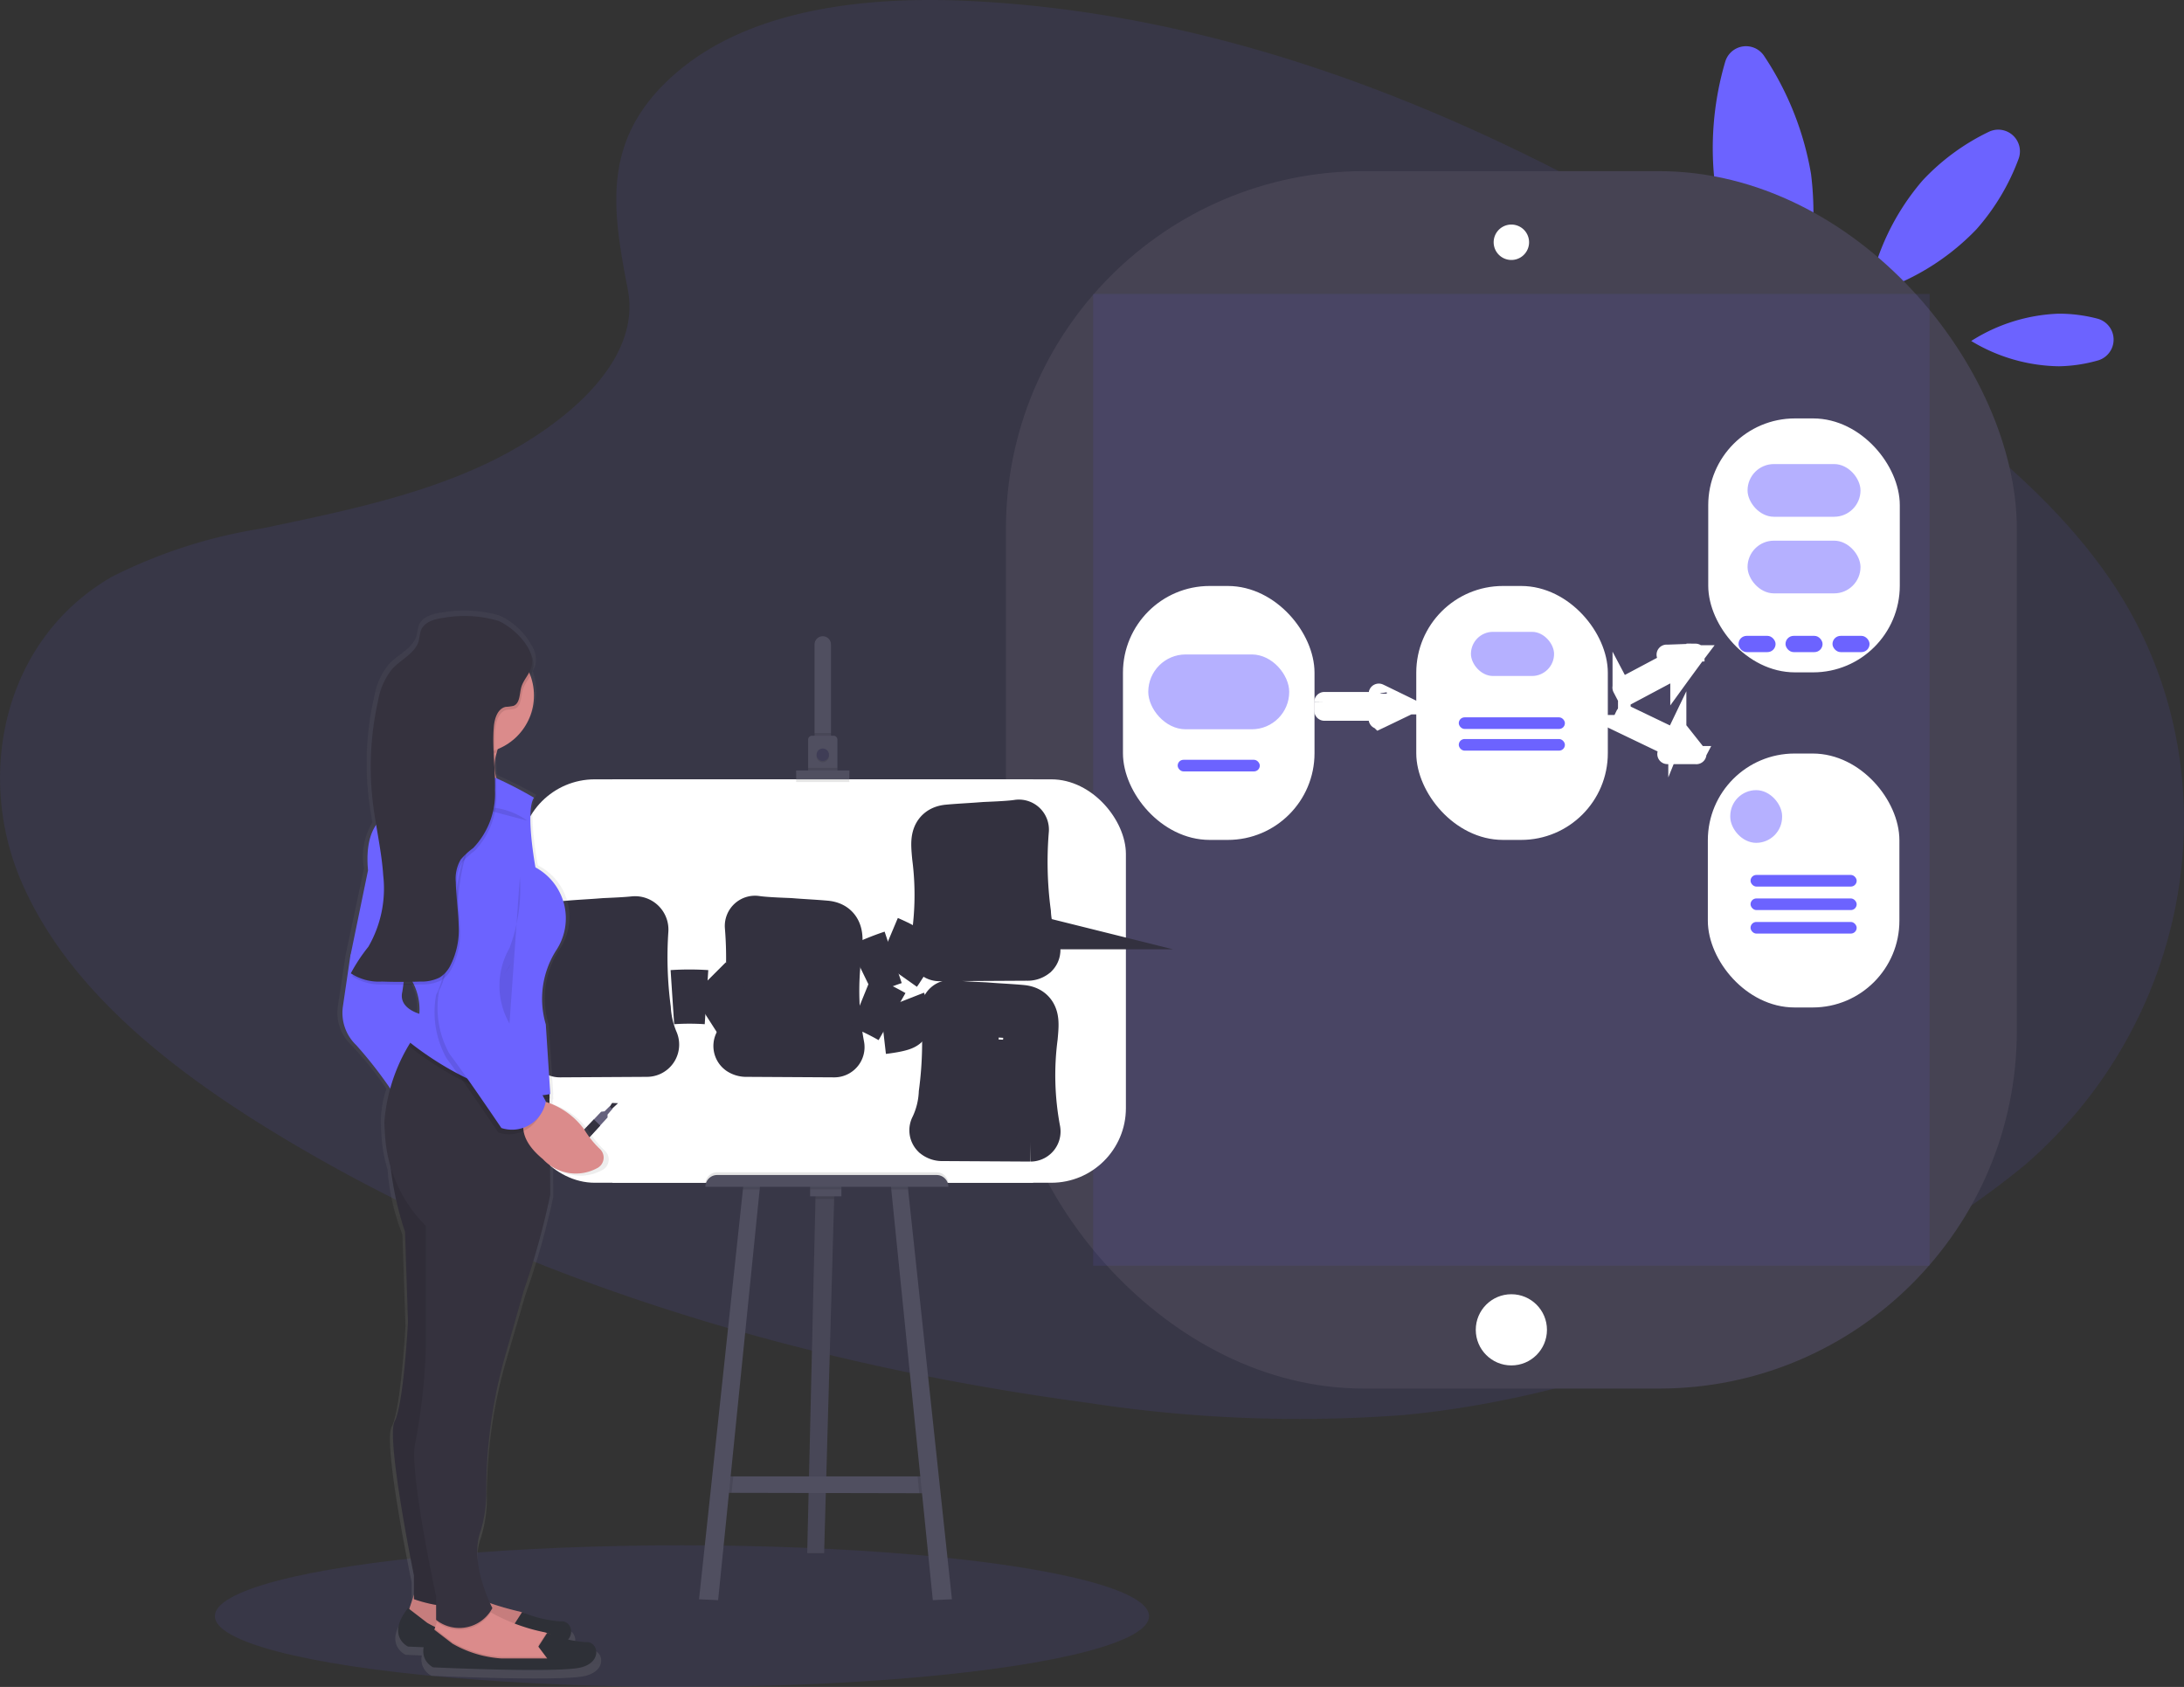 <svg xmlns="http://www.w3.org/2000/svg" xmlns:xlink="http://www.w3.org/1999/xlink" width="120.887" height="93.369" viewBox="0 0 120.887 93.369"><rect x="0" y="0" width="120.887" height="93.369" fill="#333333" stroke="none"/><defs><style>.a,.b,.f{fill:#6c63ff;}.a,.h{opacity:0.1;}.c{fill:#464353;}.d,.e,.j,.l,.n{fill:#fff;}.e{stroke:#fff;}.e,.j,.k,.l,.m,.n{stroke-miterlimit:10;}.f{opacity:0.5;}.g{fill:#504f60;}.i{fill:#3f3d56;}.j,.k,.l,.m,.n{stroke:#33313f;}.j,.m,.n{stroke-width:3px;}.k,.m{fill:none;}.k,.l,.n{stroke-linecap:round;}.k,.l{stroke-width:2px;}.o{fill:#33313f;}.p{fill:#65617d;}.q{fill:url(#a);}.r{fill:#db8b8b;}.s{fill:#2e3037;}.t{fill:#35323e;}</style><linearGradient id="a" x1="14.929" y1="1" x2="14.929" gradientUnits="objectBoundingBox"><stop offset="0" stop-color="gray" stop-opacity="0.251"/><stop offset="0.54" stop-color="gray" stop-opacity="0.122"/><stop offset="1" stop-color="gray" stop-opacity="0.102"/></linearGradient></defs><g transform="translate(0.009 0.008)"><ellipse class="a" cx="25.855" cy="3.919" rx="25.855" ry="3.919" transform="translate(11.883 85.523)"/><path class="a" d="M82.09,25.272c4.1-3.614,10.539-4.354,16.4-4.063,18.406.906,35.02,9.688,49.395,19.623,5.2,3.6,10.327,7.473,13.7,12.428,6.876,10.083,4.836,24.052-4.725,32.358a48.955,48.955,0,0,1-11.243,6.914c-7.2,3.415-14.964,6.156-23.133,6.937a77.077,77.077,0,0,1-17.514-.673C88.792,96.628,72.909,91.829,59.6,83.624c-5.838-3.595-11.341-8.073-13.748-13.9s-.871-13.2,5.1-16.647a28.046,28.046,0,0,1,8.3-2.675c4.246-.889,8.565-1.767,12.4-3.575,3.959-1.869,8.648-5.482,7.864-9.617C78.667,32.776,77.99,28.88,82.09,25.272Z" transform="translate(-44.77 -21.16)"/><path class="b" d="M920.984,51.682a17.713,17.713,0,0,1-1.312,9.185,17.723,17.723,0,0,1-3.979-8.381,16.926,16.926,0,0,1,.536-7,1.2,1.2,0,0,1,2.165-.327A16.858,16.858,0,0,1,920.984,51.682Z" transform="translate(-820.75 -42.059)"/><path class="b" d="M1051.849,180.639a8.373,8.373,0,0,1,2.161.273,1.2,1.2,0,0,1,.025,2.318,8.4,8.4,0,0,1-2.154.32,9.636,9.636,0,0,1-4.851-1.4A9.646,9.646,0,0,1,1051.849,180.639Z" transform="translate(-937.93 -163.285)"/><path class="b" d="M997.671,89.86a13.331,13.331,0,0,0-3.011,6.3,13.325,13.325,0,0,0,5.987-3.592,12.372,12.372,0,0,0,2.336-3.9,1.2,1.2,0,0,0-1.646-1.5A12.3,12.3,0,0,0,997.671,89.86Z" transform="translate(-891.262 -79.88)"/><rect class="c" width="55.955" height="67.382" rx="19.8" transform="translate(55.67 9.465)"/><rect class="a" width="46.301" height="53.787" transform="translate(60.497 16.262)"/><ellipse class="d" cx="1.97" cy="1.97" rx="1.97" ry="1.97" transform="translate(81.677 71.626)"/><path class="d" d="M805.611,137.682a.931.931,0,1,1,.931-.931A.931.931,0,0,1,805.611,137.682Z" transform="translate(-721.963 -123.345)"/><path class="d" d="M805.12,135.429a.876.876,0,1,1-.876.876.876.876,0,0,1,.876-.876m0-.109a.98.98,0,1,0,.695.289A.985.985,0,0,0,805.12,135.32Z" transform="translate(-721.473 -122.899)"/><rect class="e" width="9.603" height="13.055" rx="4.3" transform="translate(62.648 32.925)"/><rect class="f" width="7.802" height="4.142" rx="2.071" transform="translate(63.549 36.215)"/><rect class="b" width="4.545" height="0.643" rx="0.322" transform="translate(65.177 42.046)"/><rect class="e" width="9.603" height="13.055" rx="4.3" transform="translate(78.883 32.925)"/><rect class="f" width="4.602" height="2.443" rx="1.221" transform="translate(81.409 34.964)"/><rect class="b" width="5.874" height="0.643" rx="0.322" transform="translate(80.736 39.696)"/><rect class="b" width="5.874" height="0.643" rx="0.322" transform="translate(80.736 40.896)"/><rect class="e" width="9.603" height="13.055" rx="4.3" transform="translate(95.044 23.651)"/><rect class="f" width="6.252" height="2.917" rx="1.459" transform="translate(96.72 25.677)"/><rect class="f" width="6.252" height="2.917" rx="1.459" transform="translate(96.72 29.917)"/><rect class="b" width="2.051" height="0.9" rx="0.45" transform="translate(96.22 35.186)"/><rect class="b" width="2.051" height="0.9" rx="0.45" transform="translate(98.821 35.186)"/><rect class="b" width="2.051" height="0.9" rx="0.45" transform="translate(101.422 35.186)"/><rect class="e" width="9.603" height="13.055" rx="4.3" transform="translate(95.022 42.199)"/><rect class="f" width="2.87" height="2.917" rx="1.435" transform="translate(95.763 43.725)"/><rect class="b" width="5.874" height="0.643" rx="0.322" transform="translate(96.886 48.419)"/><rect class="b" width="5.874" height="0.643" rx="0.322" transform="translate(96.886 49.72)"/><rect class="b" width="5.874" height="0.643" rx="0.322" transform="translate(96.886 51.021)"/><path class="e" d="M722.147,374.129,722,374.2l-1.191.573-.109.051a.059.059,0,0,1-.08-.032.065.065,0,0,1,0-.022v-.339a.058.058,0,0,0-.058-.058h-2.895a.059.059,0,0,1-.059-.058v-.478a.059.059,0,0,1,.059-.058h2.9a.059.059,0,0,0,.058-.059v-.346a.065.065,0,0,1,0-.022.058.058,0,0,1,.033-.032.059.059,0,0,1,.046,0l.109.051,1.188.578.147.072a.058.058,0,0,1,0,.1Z" transform="translate(-644.372 -334.988)"/><path class="e" d="M873.365,353.078l-.1.132-.779,1.063-.069.095a.06.06,0,0,1-.085.01.051.051,0,0,1-.013-.017l-.159-.3a.06.06,0,0,0-.079-.025l-2.558,1.362a.058.058,0,0,1-.078-.024l-.224-.424a.058.058,0,0,1,.024-.078l2.558-1.36a.058.058,0,0,0,.024-.078l-.162-.306a.038.038,0,0,1-.007-.021.057.057,0,0,1,.056-.064h.116l1.319-.048.163-.005a.058.058,0,0,1,.049.088Z" transform="translate(-779.474 -316.873)"/><path class="e" d="M873.053,386.545h-1.6a.058.058,0,0,1-.058-.062.05.05,0,0,1,.005-.021l.146-.306a.058.058,0,0,0-.027-.077l-2.613-1.254a.059.059,0,0,1-.027-.078l.207-.43a.057.057,0,0,1,.077-.027l2.613,1.255a.06.06,0,0,0,.078-.027l.15-.312a.057.057,0,0,1,.1-.011l.073.09.82,1.036.1.128a.058.058,0,0,1-.046.1Z" transform="translate(-779.171 -344.76)"/><path class="g" d="M411.928,606.249l-.009.319-.555,19.6h-.934l.458-19.6.009-.368Z" transform="translate(-365.758 -540.215)"/><path class="h" d="M411.928,606.249l-.009.319-.555,19.6h-.934l.458-19.6.009-.368Z" transform="translate(-365.758 -540.215)"/><path class="g" d="M378.533,751.544l-.7,0-10.391-.022h-.553l.294-.909h11.275Z" transform="translate(-326.958 -668.904)"/><path class="h" d="M415.68,606.249l-.009.319H414.64l.009-.368Z" transform="translate(-369.51 -540.215)"/><rect class="g" width="1.732" height="0.651" transform="translate(44.832 65.555)"/><path class="h" d="M367.536,750.61l-.092.91h-.553l.294-.909Z" transform="translate(-326.958 -668.904)"/><path class="g" d="M358.77,602.14l-.029.282-2.3,22.734-1.056-.049,2.429-22.685.027-.258Z" transform="translate(-316.701 -536.597)"/><path class="h" d="M467.344,751.544l-.7,0-.095-.932h.72Z" transform="translate(-415.769 -668.904)"/><path class="g" d="M456.25,625.106l-1.057.049-2.3-22.734-.028-.282.933.024.027.258Z" transform="translate(-403.569 -536.597)"/><rect class="d" width="23.287" height="22.329" transform="translate(33.889 43.127)"/><rect class="d" width="33.529" height="22.329" rx="4.13" transform="translate(28.782 43.127)"/><path class="g" d="M459.838,345.084v5.392h-.908v-5.392a.454.454,0,1,1,.908,0Z" transform="translate(-413.852 -309.423)"/><rect class="h" width="0.909" height="0.491" transform="translate(45.078 40.561)"/><path class="g" d="M457.281,395.417V397.2H455.66v-1.781a.218.218,0,0,1,.218-.218h1.179a.218.218,0,0,1,.224.218Z" transform="translate(-410.938 -354.488)"/><ellipse class="h" cx="0.344" cy="0.344" rx="0.344" ry="0.344" transform="translate(45.188 41.494)"/><ellipse class="i" cx="0.344" cy="0.344" rx="0.344" ry="0.344" transform="translate(45.188 41.42)"/><rect class="h" width="1.621" height="0.221" transform="translate(44.722 42.489)"/><rect class="h" width="2.948" height="0.491" transform="translate(44.058 42.784)"/><rect class="g" width="2.948" height="0.491" transform="translate(44.058 42.636)"/><path class="h" d="M359.3,596h12.147a.653.653,0,0,1,.653.653H358.65A.653.653,0,0,1,359.3,596Z" transform="translate(-319.615 -531.125)"/><path class="h" d="M377.717,602.164l.934-.024-.029.282h-.932Z" transform="translate(-336.582 -536.597)"/><rect class="h" width="1.732" height="0.27" transform="translate(44.832 65.555)"/><path class="h" d="M453.82,602.422h-.932l-.028-.282.933.024Z" transform="translate(-403.569 -536.597)"/><path class="g" d="M359.3,597.4h12.147a.653.653,0,0,1,.653.653H358.65a.653.653,0,0,1,.653-.653Z" transform="translate(-319.615 -532.373)"/><path class="j" d="M525.339,441.464a.162.162,0,0,1,.186.179,21.58,21.58,0,0,0,.114,4.606,5.1,5.1,0,0,0,.5,1.948.164.164,0,0,1-.022.2.435.435,0,0,1-.3.09l-4.858.027a.162.162,0,0,1-.159-.2,16.6,16.6,0,0,0,.15-5.211c-.077-.85-.122-1.306.513-1.366.653-.059,1.306-.086,1.959-.14C523.572,441.585,524.828,441.548,525.339,441.464Z" transform="translate(-468.976 -395.714)"/><path class="j" d="M521.718,533.154a.162.162,0,0,0-.186.179,21.52,21.52,0,0,1-.115,4.606,5.094,5.094,0,0,1-.494,1.949.162.162,0,0,0,.022.2.435.435,0,0,0,.3.09l4.859.028a.164.164,0,0,0,.159-.2,16.6,16.6,0,0,1-.15-5.211c.077-.85.122-1.306-.513-1.366s-1.306-.086-1.959-.14C523.485,533.275,522.229,533.238,521.718,533.154Z" transform="translate(-469.073 -477.423)"/><path class="k" d="M533,558.8a14.4,14.4,0,0,1,1.694.021.16.16,0,0,1,.144.141l.053.445a.063.063,0,0,1-.013.058.06.06,0,0,1-.041.011c-.237.007-.475-.021-.711,0-.147.012-.293.04-.435.057a5.2,5.2,0,0,1-.725.013,3.657,3.657,0,0,1-1.009-.124s.02-.369.02-.4c0-.172-.005-.187.172-.192Z" transform="translate(-478.932 -500.266)"/><path class="k" d="M533,571.206a14.2,14.2,0,0,0,1.694-.022.16.16,0,0,0,.144-.142l.053-.444a.065.065,0,0,0-.013-.059.06.06,0,0,0-.041-.011c-.237-.007-.475.022-.711,0-.147-.011-.293-.039-.435-.055a5.035,5.035,0,0,0-.725-.013,3.652,3.652,0,0,0-1.009.124s.02.368.02.4c0,.172-.005.186.172.192Z" transform="translate(-478.932 -510.663)"/><path class="k" d="M533,584.462a14.157,14.157,0,0,1,1.694.022.16.16,0,0,1,.144.141l.053.444a.066.066,0,0,1-.013.059.061.061,0,0,1-.041.011c-.237.006-.475-.022-.711,0-.147.011-.293.04-.435.057a5.2,5.2,0,0,1-.725.012,3.652,3.652,0,0,1-1.009-.123s.02-.369.02-.4c0-.172-.005-.186.172-.191Z" transform="translate(-478.932 -523.133)"/><path class="l" d="M539.61,499a.72.72,0,0,1,.048.379.057.057,0,0,1-.008.029.059.059,0,0,1-.046.016l-1.034.04s.058-.3.065-.327c.036-.124.126-.091.243-.1Z" transform="translate(-484.822 -446.989)"/><path class="l" d="M553.951,499a.719.719,0,0,1,.047.379.055.055,0,0,1-.006.029.061.061,0,0,1-.046.016l-1.035.04s.059-.3.066-.327c.035-.124.125-.091.243-.1Z" transform="translate(-497.601 -446.989)"/><path class="m" d="M530.327,451.257l.139,1.2a.327.327,0,0,1-.3.36,15.553,15.553,0,0,1-2.654-.017.327.327,0,0,1-.3-.311,4.64,4.64,0,0,0-.094-.635c-.036-.218-.075-.428.182-.492a4.457,4.457,0,0,1,.889-.024q.505-.01,1.007-.028C529.3,451.307,530.327,451.251,530.327,451.257Z" transform="translate(-474.601 -404.442)"/><path class="m" d="M530.309,477.851l.137-1.2a.326.326,0,0,0-.3-.36,15.66,15.66,0,0,0-2.654.016.327.327,0,0,0-.3.312,4.647,4.647,0,0,1-.094.635c-.036.218-.075.428.182.492a4.457,4.457,0,0,0,.889.024c.336.006.672.015,1.007.028C529.28,477.8,530.309,477.86,530.309,477.851Z" transform="translate(-474.583 -426.71)"/><path class="k" d="M531.765,540.292q-.054.6-.069,1.2a5.677,5.677,0,0,1-1.188-.136.21.21,0,0,1-.195-.257c-.008-.248-.138-.8.211-.837C530.629,540.249,531.763,540.312,531.765,540.292Z" transform="translate(-477.437 -483.755)"/><path class="n" d="M331.967,490.593a.347.347,0,0,1,.383.378,22.219,22.219,0,0,0,.137,4.377,5.6,5.6,0,0,0,.427,1.825.285.285,0,0,1-.253.416h0l-4.82.028a.192.192,0,0,1-.188-.233,16.7,16.7,0,0,0,.143-5.18c-.078-.85-.122-1.306.512-1.366.653-.058,1.306-.085,1.954-.14C330.4,490.687,331.388,490.656,331.967,490.593Z" transform="translate(-296.862 -439.495)"/><path class="j" d="M422.113,490.344a.173.173,0,0,0-.2.192,21.593,21.593,0,0,1-.116,4.591,5.1,5.1,0,0,1-.493,1.945.172.172,0,0,0,.046.225.456.456,0,0,0,.277.07l4.845.028a.174.174,0,0,0,.169-.218,16.653,16.653,0,0,1-.147-5.2c.077-.85.122-1.306-.512-1.366-.653-.058-1.306-.085-1.96-.14C423.864,490.462,422.634,490.426,422.113,490.344Z" transform="translate(-380.302 -439.273)"/><line class="l" x2="2.465" y2="3.288" transform="translate(32.22 52.06)"/><line class="l" x1="2.383" y2="3.698" transform="translate(32.301 51.814)"/><line class="l" x2="1.342" y2="1.791" transform="translate(43.218 52.215)"/><line class="l" x1="1.298" y2="2.015" transform="translate(43.262 52.08)"/><path class="k" d="M339.744,539.172a14.435,14.435,0,0,1,1.695.021.162.162,0,0,1,.144.142l.052.445a.068.068,0,0,1-.012.059.075.075,0,0,1-.041.011c-.237.007-.476-.022-.712,0-.147.011-.292.039-.435.056a5.2,5.2,0,0,1-.725.013,3.646,3.646,0,0,1-1.008-.124c-.007,0,.02-.368.02-.4,0-.172-.007-.186.171-.192Z" transform="translate(-306.711 -482.773)"/><path class="k" d="M434.858,524.072a14.187,14.187,0,0,1,1.695.022.16.16,0,0,1,.144.141l.052.444a.069.069,0,0,1-.012.059.061.061,0,0,1-.041.011c-.237.007-.476-.022-.712,0-.147.011-.292.04-.435.056a5.025,5.025,0,0,1-.725.013,3.652,3.652,0,0,1-1.009-.124c-.005,0,.02-.368.02-.4,0-.172-.005-.186.172-.192Z" transform="translate(-391.469 -469.317)"/><path class="k" d="M435.864,535.4a14.417,14.417,0,0,0-1.694.021.16.16,0,0,0-.144.142l-.05.444a.062.062,0,0,0,.012.059.06.06,0,0,0,.041.011c.237.007.475-.021.712,0,.147.011.292.04.435.057a5.362,5.362,0,0,0,.725.013,3.647,3.647,0,0,0,1.009-.124c.005,0-.02-.369-.02-.4,0-.173.007-.187-.171-.192Z" transform="translate(-391.612 -479.414)"/><path class="m" d="M386.63,527.833a14.4,14.4,0,0,1,1.889,0" transform="translate(-349.422 -472.65)"/><path class="m" d="M402.316,520.21s.7.7.7.862-.9.739-.9.739" transform="translate(-363.217 -465.89)"/><path class="m" d="M482.84,508.622a14.332,14.332,0,0,1,1.748-.712" transform="translate(-435.159 -454.929)"/><path class="m" d="M495.92,500.58s.909.383.971.534-.557,1.026-.557,1.026" transform="translate(-446.815 -448.396)"/><path class="m" d="M482.7,530.43a14.244,14.244,0,0,1,1.7.826" transform="translate(-435.034 -474.997)"/><path class="m" d="M494.515,530.89a3.8,3.8,0,0,1,.25,1.081c-.076.148-1.135.27-1.135.27" transform="translate(-444.774 -475.407)"/><path class="l" d="M526.771,499a.719.719,0,0,1,.047.379.057.057,0,0,1-.007.029.061.061,0,0,1-.046.016l-1.035.04s.059-.3.066-.327c.035-.124.126-.091.243-.1Z" transform="translate(-473.38 -446.989)"/><path class="o" d="M309.792,561.124l.366-.341-.327-.013-.171.262Z" transform="translate(-275.958 -499.731)"/><path class="p" d="M286.7,565.105l.388-.5.086-.089,1.187-1.243.4-.422.189-.023.272-.27.16.141-.265.309,0,.162-.413.448-1.165,1.265-.075.081L287,565.4Z" transform="translate(-255.497 -501.326)"/><path class="o" d="M291.05,570.373l1.187-1.243.353.344-1.165,1.265Z" transform="translate(-259.374 -507.181)"/><path class="q" d="M231.037,361.5a5.224,5.224,0,0,1-.892-1.089,3.977,3.977,0,0,0-1.994-1.473v-.265l.037-.008-.016-.246h.016l-.042-.653v-.005h0l-.216-3.241a4.945,4.945,0,0,1,.6-4.154,3.2,3.2,0,0,0-1.2-4.653s-.6-3.157-.085-3.9a22.189,22.189,0,0,0-2.142-1.083c-.012-.039-.022-.078-.032-.12-.014-.294-.033-.588-.049-.882a3.213,3.213,0,0,1,.084-.453c.016-.062.035-.124.054-.188a3.242,3.242,0,0,0,2.085-3.006,3.157,3.157,0,0,0-.2-1.115,1.4,1.4,0,0,0,.156-.364,1.438,1.438,0,0,0-.2-1.036,3.867,3.867,0,0,0-1.813-1.685,7.089,7.089,0,0,0-3.143-.163c-.518.062-1.109.235-1.3.71a4.945,4.945,0,0,0-.118.544c-.194.725-1.031,1.063-1.548,1.618a3.851,3.851,0,0,0-.806,1.8,16.46,16.46,0,0,0-.3,5.644c.052.435.122.865.2,1.3a3.662,3.662,0,0,0-.464,2.542l-1.023,4.818-.426,2.825a2.46,2.46,0,0,0,.762,2.16,18.966,18.966,0,0,1,1.929,2.406,5.709,5.709,0,0,0-.31,1.915c.011.3.027.582.048.855a7.547,7.547,0,0,0,.327,1.7,11.924,11.924,0,0,0,.819,3.592l.17,5.068s-.256,4.653-.762,5.566,1.107,8.64,1.107,8.64v1.08l-.272.8-.069-.051c-1.278,1.578,0,2.16,0,2.16s.348.016.9.038a1.019,1.019,0,0,0,.544,1.126s7.243.332,8.522,0,.937-1.5.255-1.415a3.1,3.1,0,0,1-1.02-.133.593.593,0,0,0-.428-1.03,7.022,7.022,0,0,1-2.215-.52l-.008.01a1.146,1.146,0,0,0-.15-.046,17.064,17.064,0,0,1-1.686-.471c-.327-.7-1.089-2.581-.544-4.04a7.216,7.216,0,0,0,.327-2.388,27.105,27.105,0,0,1,1.122-7.583l1.022-3.484a43.541,43.541,0,0,0,1.534-5.4l-.005-1.692a2.5,2.5,0,0,0,2.757.177.653.653,0,0,0,.1-1.051Zm-11.373-8.818c.029-.122.053-.255.074-.4.2,0,.4,0,.6-.007a3.066,3.066,0,0,1,.3,1.633c-.462-.143-1.152-.492-.979-1.226Z" transform="translate(-197.57 -297.828)"/><path class="r" d="M252.567,826.591l-.327.98,1.066,1.066,3.526.82,2.542-.246-.164-.9h0a1.089,1.089,0,0,0-.808-.794c-1.045-.246-3.037-.806-3.456-1.584Z" transform="translate(-229.662 -738.328)"/><path class="h" d="M252.567,826.591l-.327.98,1.066,1.066,3.526.82,2.542-.246-.164-.9h0a1.089,1.089,0,0,0-.808-.794c-1.045-.246-3.037-.806-3.456-1.584Z" transform="translate(-229.662 -738.328)"/><path class="s" d="M254.068,840.379l-.492-.653.492-.762a6.611,6.611,0,0,0,2.131.514c.656-.082.98,1.066-.246,1.393s-8.2,0-8.2,0-1.23-.574,0-2.131l1.066.82a6.209,6.209,0,0,0,2.706.82Z" transform="translate(-225.178 -749.744)"/><path class="r" d="M272.137,839.778l-2.542.246-3.526-.821L265,838.137l.087-.26.122-.366.12-.358,2.378-.653a1.47,1.47,0,0,0,.482.482,10.178,10.178,0,0,0,2.974,1.1c.034.009.069.018.1.03a1.08,1.08,0,0,1,.706.762Z" transform="translate(-241.033 -747.748)"/><path class="h" d="M272.137,851.051l-2.542.246-3.526-.821L265,849.41l.087-.26.98.752a6.215,6.215,0,0,0,2.706.82h2.541l-.492-.653.442-.682a1.08,1.08,0,0,1,.707.762Z" transform="translate(-241.033 -759.021)"/><path class="s" d="M266.839,850.929l-.492-.653.492-.762a6.622,6.622,0,0,0,2.131.514c.655-.082.98,1.066-.245,1.394s-8.2,0-8.2,0-1.23-.575,0-2.133l1.066.82a6.226,6.226,0,0,0,2.706.821Z" transform="translate(-236.558 -759.145)"/><path class="r" d="M271.985,391.906s-3.935.409-3.362-1.23a2.939,2.939,0,0,0,.121-1.448,4.018,4.018,0,0,0-.695-1.668l3.689.574a4.607,4.607,0,0,0-.5,1.184A2.414,2.414,0,0,0,271.985,391.906Z" transform="translate(-243.751 -347.68)"/><path class="t" d="M242.44,599.21a17.191,17.191,0,0,0,.9,5.248l.164,5s-.246,4.593-.738,5.494,1.066,8.528,1.066,8.528v1.312s2.624.98,3.362-.165l-.738-9.757.327-13.529Z" transform="translate(-220.929 -536.289)"/><path class="h" d="M242.43,599.21a17.19,17.19,0,0,0,.9,5.248l.164,5s-.246,4.593-.738,5.494,1.066,8.528,1.066,8.528v1.312s2.624.98,3.362-.165l-.738-9.757.327-13.529Z" transform="translate(-220.92 -536.289)"/><path class="b" d="M219.789,495.27l-.492,1.312-.409,2.788a2.466,2.466,0,0,0,.738,2.132,23.569,23.569,0,0,1,2.3,3.034l1.558-4.673s-1.558-.246-1.306-1.312a14.794,14.794,0,0,0,.163-3.034Z" transform="translate(-199.918 -443.664)"/><path class="h" d="M269.93,836.98a2.044,2.044,0,0,1-2.98.531l.12-.358,2.378-.653A1.47,1.47,0,0,0,269.93,836.98Z" transform="translate(-242.771 -747.748)"/><path class="t" d="M249.352,554.082a44.116,44.116,0,0,1-1.476,5.334l-.98,3.441a27.356,27.356,0,0,0-1.086,7.481,7.307,7.307,0,0,1-.314,2.357c-.653,1.8.653,4.264.653,4.264a2.07,2.07,0,0,1-3.116.653v-1.306s-1.553-7.137-1.143-8.53a34.031,34.031,0,0,0,.575-5.167v-6.8a7.719,7.719,0,0,1-2.25-4.9c-.02-.269-.036-.551-.046-.844a9.709,9.709,0,0,1,1.692-4.79c.12-.187.194-.292.194-.292l7.238,2.872.016.007v.9Z" transform="translate(-218.903 -487.963)"/><path class="h" d="M271.739,388.134a4.605,4.605,0,0,0-.5,1.184,3.2,3.2,0,0,1-2.5-.09,4.018,4.018,0,0,0-.695-1.668Z" transform="translate(-243.751 -347.68)"/><ellipse class="r" cx="3.198" cy="3.198" rx="3.198" ry="3.198" transform="translate(23.15 35.287)"/><path class="h" d="M260.788,548.752l-.036.007c-3.438.707-7.752-2.876-7.752-2.876a4.14,4.14,0,0,0,.3-.611c.12-.187.194-.292.194-.292l7.237,2.872.018.286Z" transform="translate(-230.34 -487.963)"/><path class="b" d="M233.053,411.033s-4.592-2.788-6.068-1.641l-2.05,2.624s-1.312.41-1.066,3.034l-.98,4.756,2.951.738a3.227,3.227,0,0,1,.327,4.018s4.346,3.608,7.79,2.87l-.248-3.85a4.993,4.993,0,0,1,.574-4.1,3.205,3.205,0,0,0-1.147-4.592S232.561,411.77,233.053,411.033Z" transform="translate(-203.507 -366.889)"/><path class="r" d="M311.624,580.38a4.224,4.224,0,0,1,2.542,1.641,5.1,5.1,0,0,0,.859,1.072.653.653,0,0,1-.1,1.036,2.479,2.479,0,0,1-3.048-.469C309.574,581.774,311.624,580.38,311.624,580.38Z" transform="translate(-281.832 -519.509)"/><path class="h" d="M268.961,440.5s-1.639-.164-2.05,4.1-1.066,5.247-1.066,5.247a5.243,5.243,0,0,0,.574,3.526c.984,1.312,2.87,4.109,2.87,4.109a1.9,1.9,0,0,0,2.46-1.476l-2.542-4.755a3.417,3.417,0,0,1,.574-2.788C270.764,447.317,271.5,439.684,268.961,440.5Z" transform="translate(-241.711 -394.803)"/><path class="b" d="M270.471,438.275s-1.641-.164-2.05,4.1-1.066,5.247-1.066,5.247a5.232,5.232,0,0,0,.574,3.523c.984,1.306,2.87,4.1,2.87,4.1a1.9,1.9,0,0,0,2.46-1.475l-2.542-4.756a3.412,3.412,0,0,1,.574-2.788C272.275,445.078,273.011,437.454,270.471,438.275Z" transform="translate(-243.056 -392.819)"/><path class="h" d="M299.863,467a9.307,9.307,0,0,1-.575,3.936,4.206,4.206,0,0,0,0,4.181" transform="translate(-271.096 -418.472)"/><path class="h" d="M269.907,427.011a3.968,3.968,0,0,0-2.542-.738,5.478,5.478,0,0,1-2.705-.653" transform="translate(-240.73 -381.597)"/><path class="h" d="M228.965,336.014c-.5.061-1.068.232-1.248.7a4.819,4.819,0,0,0-.114.544c-.186.716-.992,1.049-1.489,1.6a3.851,3.851,0,0,0-.775,1.774,16.67,16.67,0,0,0-.293,5.567c.16,1.36.487,2.7.579,4.064a6.428,6.428,0,0,1-.823,3.951,9.469,9.469,0,0,0-.972,1.471,2.841,2.841,0,0,0,1.724.456q1.058.036,2.116,0a2.258,2.258,0,0,0,1.076-.224,1.667,1.667,0,0,0,.565-.605,4.337,4.337,0,0,0,.488-2.3c-.017-.795-.143-1.584-.158-2.379a2.078,2.078,0,0,1,.275-1.247,4.064,4.064,0,0,1,.687-.636,4.344,4.344,0,0,0,1.208-3.2c.029-1.172-.163-2.347-.064-3.515.038-.458.209-1.007.66-1.1a2.324,2.324,0,0,0,.428-.054c.361-.138.327-.648.429-1.02.117-.419.474-.742.574-1.165.236-.992-1.027-2.177-1.851-2.521A6.627,6.627,0,0,0,228.965,336.014Z" transform="translate(-204.345 -301.661)"/><path class="t" d="M228.255,334.516c-.5.061-1.068.232-1.248.7a5.011,5.011,0,0,0-.109.544c-.186.716-.993,1.049-1.49,1.6a3.841,3.841,0,0,0-.775,1.774,16.691,16.691,0,0,0-.287,5.57c.16,1.36.487,2.7.578,4.064a6.436,6.436,0,0,1-.822,3.951,9.47,9.47,0,0,0-.972,1.471,2.833,2.833,0,0,0,1.724.456q1.058.036,2.116,0a2.244,2.244,0,0,0,1.076-.224,1.647,1.647,0,0,0,.564-.605,4.337,4.337,0,0,0,.489-2.3c-.016-.795-.144-1.584-.158-2.379a2.08,2.08,0,0,1,.274-1.246,4.02,4.02,0,0,1,.688-.636,4.352,4.352,0,0,0,1.208-3.2c.029-1.172-.164-2.347-.065-3.515.039-.457.21-1.007.66-1.1a2.232,2.232,0,0,0,.429-.056c.361-.138.327-.647.429-1.02.115-.419.472-.741.574-1.164.236-.993-1.027-2.177-1.851-2.522A6.626,6.626,0,0,0,228.255,334.516Z" transform="translate(-203.721 -300.326)"/></g></svg>